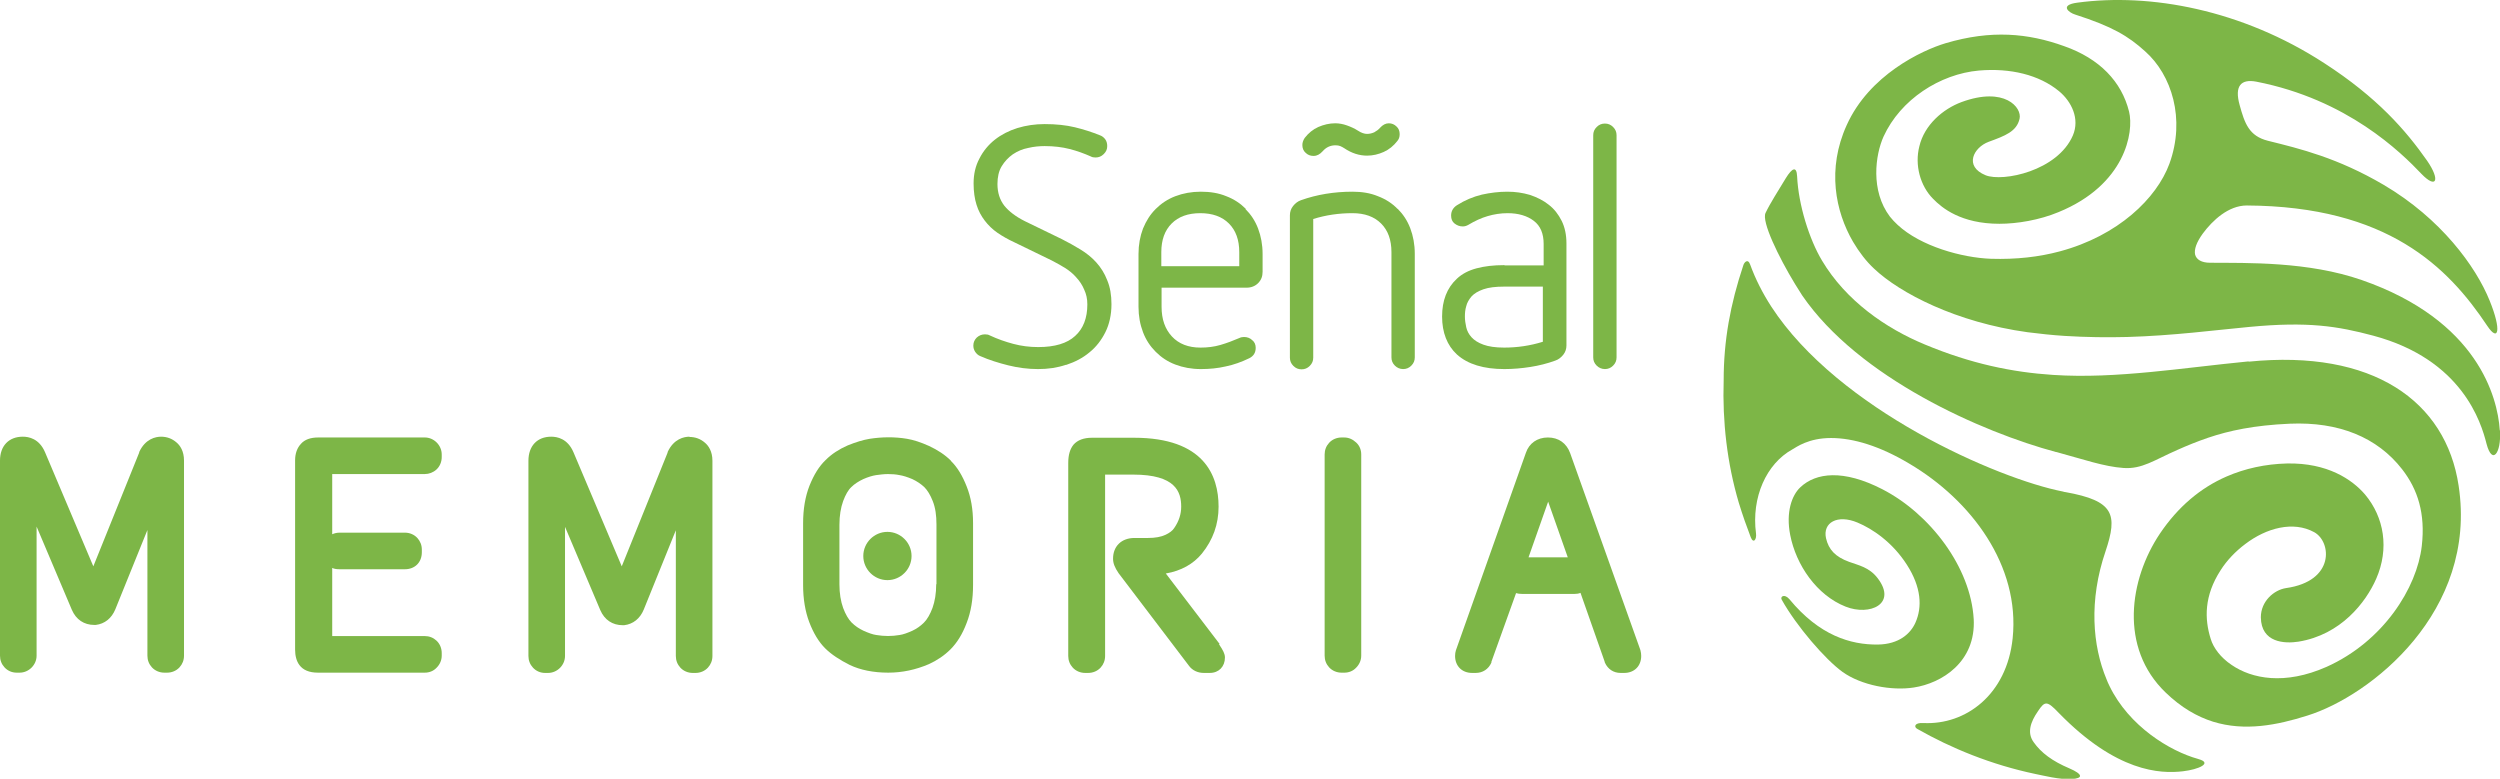 <?xml version="1.0" encoding="UTF-8"?><svg id="Capa_1" xmlns="http://www.w3.org/2000/svg" viewBox="0 0 94.29 29.37"><defs><style>.cls-1{fill:#7db647;}</style></defs><path class="cls-1" d="M74.44,23.35c-.11-1.95-1.64-3.97-3.45-4.9-1.46-.75-2.5-.63-3.09-.07-.32,.3-.55,.94-.38,1.8,.22,1.13,1,2.27,2.09,2.7,.91,.36,1.95-.1,1.21-1.07-.32-.42-.73-.49-1.08-.62-.52-.19-.77-.46-.87-.89-.13-.59,.43-.91,1.19-.59,.55,.23,1.31,.73,1.86,1.59,.54,.84,.59,1.59,.32,2.19-.18,.4-.61,.81-1.42,.82-1.02,.01-2.2-.34-3.33-1.71-.19-.22-.36-.1-.29,.02,.56,1,1.64,2.25,2.29,2.72,.71,.51,1.86,.72,2.69,.59,1.05-.16,2.35-.96,2.26-2.59"/><path class="cls-1" d="M82.89,28.62c-1.04-.29-2.59-1.22-3.33-2.75-.04-.08-.08-.17-.11-.25-.53-1.27-.67-2.97-.04-4.82,.47-1.4,.33-1.91-1.51-2.24-.03,0-.06-.01-.09-.02-2.46-.48-8.47-3.09-11-6.97-.33-.51-.6-1.04-.8-1.59-.09-.25-.23-.08-.26,.03-.49,1.47-.74,2.83-.74,4.34-.05,1.55,.13,3.12,.57,4.61,.15,.49,.29,.88,.45,1.3,.1,.26,.23,.09,.2-.14-.18-1.36,.39-2.63,1.37-3.17,.16-.09,.61-.43,1.46-.43s1.85,.31,2.94,.96c2.36,1.39,4.19,3.86,3.91,6.59-.22,2.13-1.77,3.28-3.37,3.2-.34-.02-.36,.15-.23,.22,1.28,.73,2.79,1.35,4.45,1.7,.31,.06,.91,.22,1.37,.19,.45-.02,.43-.18-.08-.4-.64-.27-1.07-.59-1.35-.99-.26-.36-.11-.77,.16-1.16,.27-.41,.35-.4,.8,.07,2.17,2.22,3.81,2.29,4.67,2.19,.6-.07,1.13-.31,.59-.46"/><path class="cls-1" d="M84.81,13.63c-1.32,.13-2.53,.29-3.69,.4-1.26,.12-2.47,.19-3.69,.11-1.53-.1-3.09-.42-4.84-1.15-1.47-.61-2.97-1.65-3.87-3.16-.48-.8-.89-2.1-.94-3.18-.02-.4-.19-.31-.42,.06-.29,.48-.6,.96-.77,1.32-.16,.32,.49,1.66,1.11,2.68,.09,.15,.18,.29,.27,.43,2.13,3.11,6.78,5.16,9.58,5.91,.02,0,.03,0,.05,.01,.96,.26,1.76,.54,2.49,.59,.7,.05,1.16-.3,2.03-.68,.38-.17,.75-.32,1.16-.46,.8-.27,1.73-.47,3.08-.53,1.85-.08,3.3,.51,4.24,1.72,.59,.76,.88,1.67,.74,2.89-.18,1.58-1.45,3.6-3.59,4.56-1.58,.7-2.82,.45-3.58-.07-.42-.28-.69-.65-.79-.98-.24-.76-.25-1.63,.37-2.59,.24-.38,.57-.72,.93-.99,.8-.61,1.81-.88,2.6-.45,.66,.36,.79,1.85-1.06,2.11-.46,.07-.95,.5-.95,1.1,.01,.97,.91,1,1.42,.92,1.6-.26,2.54-1.48,2.93-2.37,.5-1.14,.3-2.32-.42-3.18-.49-.57-1.42-1.2-2.94-1.17-.82,.02-1.59,.19-2.28,.49-.99,.43-1.84,1.15-2.52,2.16-1.15,1.72-1.54,4.3,.22,5.99,.59,.57,1.19,.91,1.79,1.1,1.2,.37,2.41,.13,3.55-.23,2.38-.74,6.43-3.92,5.71-8.67-.48-3.2-3.24-5.15-7.92-4.68"/><path class="cls-1" d="M94.28,16.21c-.08-1.22-.83-4.13-5.21-5.65-2.02-.7-4.29-.64-5.71-.65-.33,0-.52-.12-.57-.31-.04-.19,.05-.46,.29-.79,.37-.5,.97-1.06,1.66-1.06,5.31,.03,7.59,2.32,9.07,4.54,.42,.63,.55,.18,.09-.95-.52-1.29-1.84-3.1-4-4.37-1.74-1.02-3.15-1.36-4.36-1.66-.72-.18-.88-.66-1.07-1.35-.2-.72,.05-.99,.63-.88,3.43,.67,5.45,2.66,6.23,3.48,.56,.58,.72,.24,.21-.5-.8-1.14-1.87-2.38-3.88-3.68-3.11-2.02-6.57-2.65-9.31-2.28-.69,.09-.32,.38-.08,.45,1.4,.45,2,.81,2.64,1.39,.99,.88,1.53,2.54,.91,4.24-.48,1.3-1.93,2.71-4.13,3.3-.78,.21-1.64,.31-2.6,.28-1.09-.04-2.65-.47-3.52-1.28-.11-.1-.2-.2-.29-.31-.74-.98-.55-2.33-.24-3.02,.64-1.4,2.13-2.36,3.6-2.49,1.18-.1,2.27,.16,3.02,.78,.47,.39,.79,1.04,.52,1.67-.58,1.34-2.64,1.76-3.29,1.5-.83-.34-.45-1.05,.11-1.26,.63-.23,1.06-.39,1.17-.87,.1-.42-.56-1.23-2.19-.63-.7,.26-1.4,.86-1.59,1.67-.18,.7,.03,1.49,.52,1.98,.33,.34,1.05,.94,2.5,.94,.67,0,1.51-.14,2.23-.44,2.52-1.03,2.85-3.02,2.66-3.79-.28-1.13-1.11-2-2.45-2.47-1.36-.49-2.75-.62-4.47-.11-.9,.27-2.88,1.2-3.73,3.09-.75,1.65-.43,3.25,.24,4.4,.23,.39,.5,.74,.79,1.01,.98,.93,3.11,2.03,5.79,2.4,.47,.06,.94,.11,1.41,.14,.81,.05,1.6,.06,2.35,.04,1.74-.05,3.32-.26,4.61-.38,2.21-.21,3.32-.03,4.67,.33,3.36,.9,4.07,3.28,4.27,4.07,.22,.84,.56,.35,.51-.48"/><path class="cls-1" d="M40.22,13.76c.33-.11,.62-.26,.87-.47,.25-.2,.45-.46,.6-.76,.15-.3,.23-.66,.23-1.06,0-.34-.05-.64-.16-.9-.1-.26-.24-.48-.41-.67-.17-.19-.37-.35-.6-.49-.23-.14-.46-.27-.7-.39l-1.4-.68c-.34-.17-.6-.37-.77-.58-.17-.22-.26-.49-.26-.82,0-.26,.05-.49,.16-.67,.11-.18,.25-.33,.42-.45,.18-.12,.37-.2,.58-.24,.21-.05,.42-.07,.62-.07,.35,0,.67,.04,.94,.11,.28,.07,.55,.17,.8,.28,.05,.03,.11,.04,.18,.04,.12,0,.22-.04,.31-.13,.09-.09,.13-.18,.13-.3,0-.09-.02-.18-.07-.25-.05-.07-.12-.13-.21-.16-.3-.12-.61-.22-.94-.3-.33-.08-.71-.12-1.14-.12-.36,0-.7,.05-1.03,.15-.32,.1-.61,.25-.85,.44-.24,.19-.44,.43-.58,.71-.15,.28-.22,.59-.22,.94,0,.31,.04,.58,.11,.8,.07,.23,.18,.43,.31,.6,.13,.17,.29,.33,.48,.46,.19,.13,.4,.25,.64,.36l1.4,.68c.17,.09,.34,.18,.5,.28,.16,.1,.31,.22,.43,.36,.13,.14,.23,.29,.3,.46,.08,.17,.12,.35,.12,.56,0,.51-.15,.91-.46,1.19-.3,.28-.77,.42-1.39,.42-.33,0-.64-.04-.94-.12-.3-.08-.59-.18-.89-.32-.05-.03-.11-.04-.18-.04-.12,0-.22,.04-.31,.12-.08,.08-.13,.18-.13,.3,0,.09,.02,.16,.07,.24,.05,.07,.11,.13,.19,.16,.34,.15,.7,.26,1.06,.35,.36,.09,.74,.14,1.12,.14s.72-.05,1.05-.16"/><path class="cls-1" d="M46.99,7.88c-.21-.21-.45-.37-.74-.48-.29-.12-.61-.17-.96-.17s-.67,.06-.96,.17c-.29,.11-.54,.28-.74,.48-.21,.21-.36,.45-.48,.74-.11,.29-.17,.61-.17,.96v1.99c0,.35,.06,.67,.17,.96,.11,.29,.27,.53,.48,.74,.21,.21,.45,.37,.74,.48,.29,.11,.61,.17,.96,.17,.33,0,.64-.03,.94-.1,.3-.06,.6-.17,.89-.31,.16-.08,.24-.21,.24-.39,0-.12-.04-.22-.13-.29-.08-.08-.19-.12-.31-.12-.06,0-.12,.01-.18,.04-.23,.1-.47,.19-.71,.26-.24,.07-.49,.1-.75,.1-.46,0-.82-.14-1.08-.42-.26-.28-.39-.65-.39-1.12v-.72h3.21c.17,0,.32-.06,.43-.17,.12-.12,.17-.26,.17-.43v-.67c0-.35-.06-.67-.17-.96-.11-.29-.27-.53-.48-.74m-.23,2.16h-2.94v-.53c0-.46,.13-.82,.39-1.08,.26-.26,.62-.39,1.08-.39s.82,.13,1.08,.39c.26,.26,.39,.62,.39,1.08v.53Z"/><path class="cls-1" d="M49.55,5.88c.12,0,.23-.06,.33-.17,.13-.15,.29-.23,.49-.23,.07,0,.13,.01,.18,.03,.05,.02,.1,.05,.15,.08,.28,.19,.57,.28,.86,.28,.22,0,.43-.05,.63-.14,.2-.09,.37-.23,.51-.41,.06-.07,.09-.15,.09-.26,0-.12-.04-.22-.12-.29-.08-.08-.18-.12-.29-.12-.12,0-.23,.06-.33,.17-.06,.07-.13,.12-.22,.17-.09,.04-.18,.06-.27,.06-.1,0-.22-.04-.34-.12-.14-.09-.28-.15-.42-.2-.14-.05-.29-.08-.44-.08-.22,0-.43,.05-.64,.14-.2,.09-.37,.23-.51,.41-.06,.09-.09,.18-.09,.27,0,.12,.04,.22,.12,.29,.08,.08,.18,.12,.29,.12"/><path class="cls-1" d="M52.71,7.88c-.2-.21-.45-.37-.74-.48-.29-.12-.61-.17-.96-.17-.7,0-1.35,.11-1.94,.32-.12,.04-.22,.12-.3,.22s-.12,.22-.12,.35v5.37c0,.12,.04,.22,.13,.31s.19,.13,.31,.13,.22-.04,.31-.13c.09-.09,.13-.19,.13-.31v-5.23c.48-.15,.97-.22,1.48-.22,.46,0,.82,.13,1.08,.39,.26,.26,.39,.62,.39,1.08v3.97c0,.12,.04,.22,.13,.31,.08,.08,.19,.13,.31,.13s.22-.04,.31-.13c.09-.09,.13-.19,.13-.31v-3.91c0-.35-.06-.67-.17-.96-.11-.29-.27-.53-.48-.74"/><path class="cls-1" d="M56.73,10c-.4,0-.74,.04-1.04,.12-.3,.08-.55,.21-.74,.39-.38,.35-.56,.83-.56,1.43s.19,1.09,.56,1.43c.41,.37,1.01,.55,1.79,.55,.33,0,.66-.03,.98-.08,.32-.05,.64-.13,.94-.24,.12-.04,.22-.12,.3-.22,.08-.1,.12-.22,.12-.35v-3.85c0-.32-.06-.61-.18-.85-.12-.24-.28-.45-.49-.61-.2-.16-.44-.28-.71-.37-.27-.08-.55-.12-.85-.12-.32,0-.64,.04-.96,.11-.33,.08-.64,.21-.94,.4-.14,.09-.22,.22-.22,.39,0,.13,.04,.23,.13,.3,.09,.07,.19,.11,.31,.11,.07,0,.14-.02,.21-.06,.25-.15,.49-.26,.73-.33,.24-.07,.49-.11,.75-.11,.41,0,.74,.1,.99,.29,.25,.19,.37,.48,.37,.87v.81h-1.46Zm1.46,2.89c-.48,.15-.97,.22-1.46,.22-.33,0-.59-.04-.78-.11-.2-.07-.35-.17-.45-.28-.1-.11-.17-.24-.2-.38-.03-.14-.05-.27-.05-.4s.01-.26,.05-.39c.03-.13,.1-.25,.2-.37,.1-.11,.25-.2,.45-.27,.2-.07,.46-.1,.78-.1h1.46v2.08Z"/><path class="cls-1" d="M60.53,13.92c.12,0,.22-.04,.31-.13,.09-.09,.13-.19,.13-.31V5.1c0-.12-.04-.22-.13-.31-.09-.09-.19-.13-.31-.13s-.22,.04-.31,.13c-.09,.09-.13,.19-.13,.31V13.48c0,.12,.04,.22,.13,.31,.08,.08,.19,.13,.31,.13"/><path class="cls-1" d="M6.08,16.47c-.21,0-.6,.08-.83,.58v.02l-1.73,4.29-1.82-4.3c-.22-.52-.62-.59-.84-.59C.33,16.47,0,16.82,0,17.37v7.36C0,24.9,.06,25.05,.17,25.17c.12,.13,.28,.2,.46,.2h.11c.17,0,.33-.07,.45-.19,.12-.12,.19-.28,.19-.45v-4.87l1.33,3.14c.16,.37,.46,.57,.85,.57,.02,0,.03,0,.05,0,.34-.04,.6-.25,.74-.59l1.21-2.99v4.74c0,.17,.06,.32,.17,.44,.12,.13,.29,.2,.47,.2h.1c.18,0,.35-.07,.47-.2,.11-.12,.17-.27,.17-.44v-7.36c0-.36-.15-.57-.28-.68-.17-.15-.37-.22-.59-.22"/><path class="cls-1" d="M16.01,16.5h-4.01c-.29,0-.51,.08-.65,.24-.14,.15-.22,.36-.22,.62v7.14c0,.23,.05,.43,.16,.58,.14,.19,.37,.29,.7,.29h4.03c.17,0,.33-.06,.45-.19,.12-.12,.19-.28,.19-.45v-.1c0-.18-.07-.35-.2-.47-.12-.11-.27-.17-.44-.17h-3.49v-2.57c.08,.04,.18,.05,.28,.05h2.46c.38,0,.64-.26,.64-.64v-.1c0-.17-.06-.32-.17-.44-.12-.13-.29-.2-.47-.2h-2.46c-.1,0-.19,.02-.28,.06v-2.27h3.49c.16,0,.32-.06,.44-.17,.13-.12,.2-.29,.2-.47v-.1c0-.17-.07-.33-.19-.45-.12-.12-.28-.19-.45-.19"/><path class="cls-1" d="M26.01,16.47c-.21,0-.6,.08-.83,.58v.02l-1.73,4.29-1.82-4.3c-.22-.52-.62-.59-.84-.59-.53,0-.86,.35-.86,.91v7.36c0,.17,.06,.32,.17,.44,.12,.13,.28,.2,.46,.2h.11c.17,0,.33-.07,.45-.19,.12-.12,.19-.28,.19-.45v-4.87l1.33,3.14c.16,.37,.46,.57,.85,.57,.02,0,.03,0,.05,0,.34-.04,.6-.25,.74-.59l1.21-2.99v4.74c0,.17,.06,.32,.17,.44,.12,.13,.29,.2,.47,.2h.1c.18,0,.35-.07,.47-.2,.11-.12,.17-.27,.17-.44v-7.36c0-.36-.15-.57-.28-.68-.17-.15-.37-.22-.59-.22"/><path class="cls-1" d="M35.87,17.38c-.23-.23-.51-.41-.83-.56-.31-.14-.59-.23-.83-.27-.47-.08-.96-.07-1.41,0-.24,.04-.51,.12-.83,.25-.32,.14-.6,.32-.83,.55-.25,.24-.44,.55-.61,.97-.16,.41-.24,.88-.24,1.42v2.33c0,.52,.08,.99,.23,1.39,.16,.42,.36,.75,.6,.99,.23,.23,.55,.44,.93,.63,.4,.19,.89,.29,1.45,.29,.53,0,1.04-.11,1.53-.32,.31-.14,.59-.33,.82-.56,.24-.24,.45-.57,.61-1,.16-.41,.24-.89,.24-1.43v-2.33c0-.52-.08-.98-.24-1.38-.16-.41-.36-.74-.6-.97m-.55,4.66c0,.34-.05,.64-.14,.89-.09,.24-.2,.43-.32,.55-.13,.13-.27,.23-.44,.31-.18,.08-.34,.14-.48,.16-.29,.05-.58,.05-.88,0-.14-.02-.3-.08-.48-.16-.17-.08-.32-.18-.45-.31-.12-.12-.23-.31-.32-.55-.09-.25-.14-.55-.14-.89v-2.25c0-.34,.05-.64,.14-.89,.09-.24,.19-.42,.31-.53,.12-.12,.28-.22,.45-.3,.18-.08,.35-.13,.48-.15,.15-.02,.3-.04,.45-.04s.3,.01,.44,.04c.13,.02,.29,.07,.48,.15,.17,.08,.32,.18,.45,.3,.12,.12,.23,.3,.32,.53,.1,.25,.14,.54,.14,.88v2.25Z"/><path class="cls-1" d="M46,24.29l-2.03-2.66c.58-.1,1.04-.36,1.36-.75,.42-.52,.63-1.11,.63-1.77,0-1.18-.55-2.6-3.19-2.6h-1.58c-.32,0-.55,.09-.7,.26-.13,.16-.2,.38-.2,.69v7.28c0,.17,.06,.32,.17,.44,.12,.13,.29,.2,.47,.2h.11c.18,0,.35-.07,.47-.2,.11-.12,.17-.27,.17-.44v-6.84h1.06c1.6,0,1.81,.65,1.81,1.21,0,.27-.08,.54-.26,.8-.06,.1-.18,.19-.33,.26-.17,.08-.39,.12-.66,.12h-.51c-.49,0-.81,.31-.81,.78,0,.17,.06,.33,.21,.55l2.66,3.5c.12,.16,.32,.26,.55,.26h.23c.34,0,.57-.24,.57-.58,0-.14-.07-.27-.21-.48,0,0,0-.01-.02-.02"/><path class="cls-1" d="M50.7,16.5h-.1c-.18,0-.35,.07-.47,.2-.11,.12-.17,.27-.17,.44v7.59c0,.17,.06,.32,.17,.44,.12,.13,.29,.2,.47,.2h.1c.17,0,.33-.06,.45-.19,.12-.12,.19-.28,.19-.45v-7.59c0-.17-.06-.33-.19-.45-.13-.12-.28-.19-.45-.19"/><path class="cls-1" d="M59.22,17.09c-.14-.38-.44-.59-.84-.59s-.71,.22-.83,.58l-2.64,7.45c-.02,.06-.03,.14-.03,.21,0,.38,.26,.64,.64,.64h.14c.26,0,.48-.14,.59-.39v-.03l.93-2.59c.07,.02,.14,.03,.22,.03h1.99c.08,0,.15-.01,.22-.04l.91,2.59s0,.02,.01,.04c.11,.25,.33,.39,.59,.39h.14c.38,0,.64-.26,.64-.64,0-.07-.01-.14-.03-.22l-2.65-7.43Zm-1.57,3.93l.74-2.1,.74,2.1h-1.48Z"/><path class="cls-1" d="M33.47,20.06c-.5,0-.91,.41-.91,.91s.41,.91,.91,.91,.91-.41,.91-.91-.41-.91-.91-.91"/></svg>